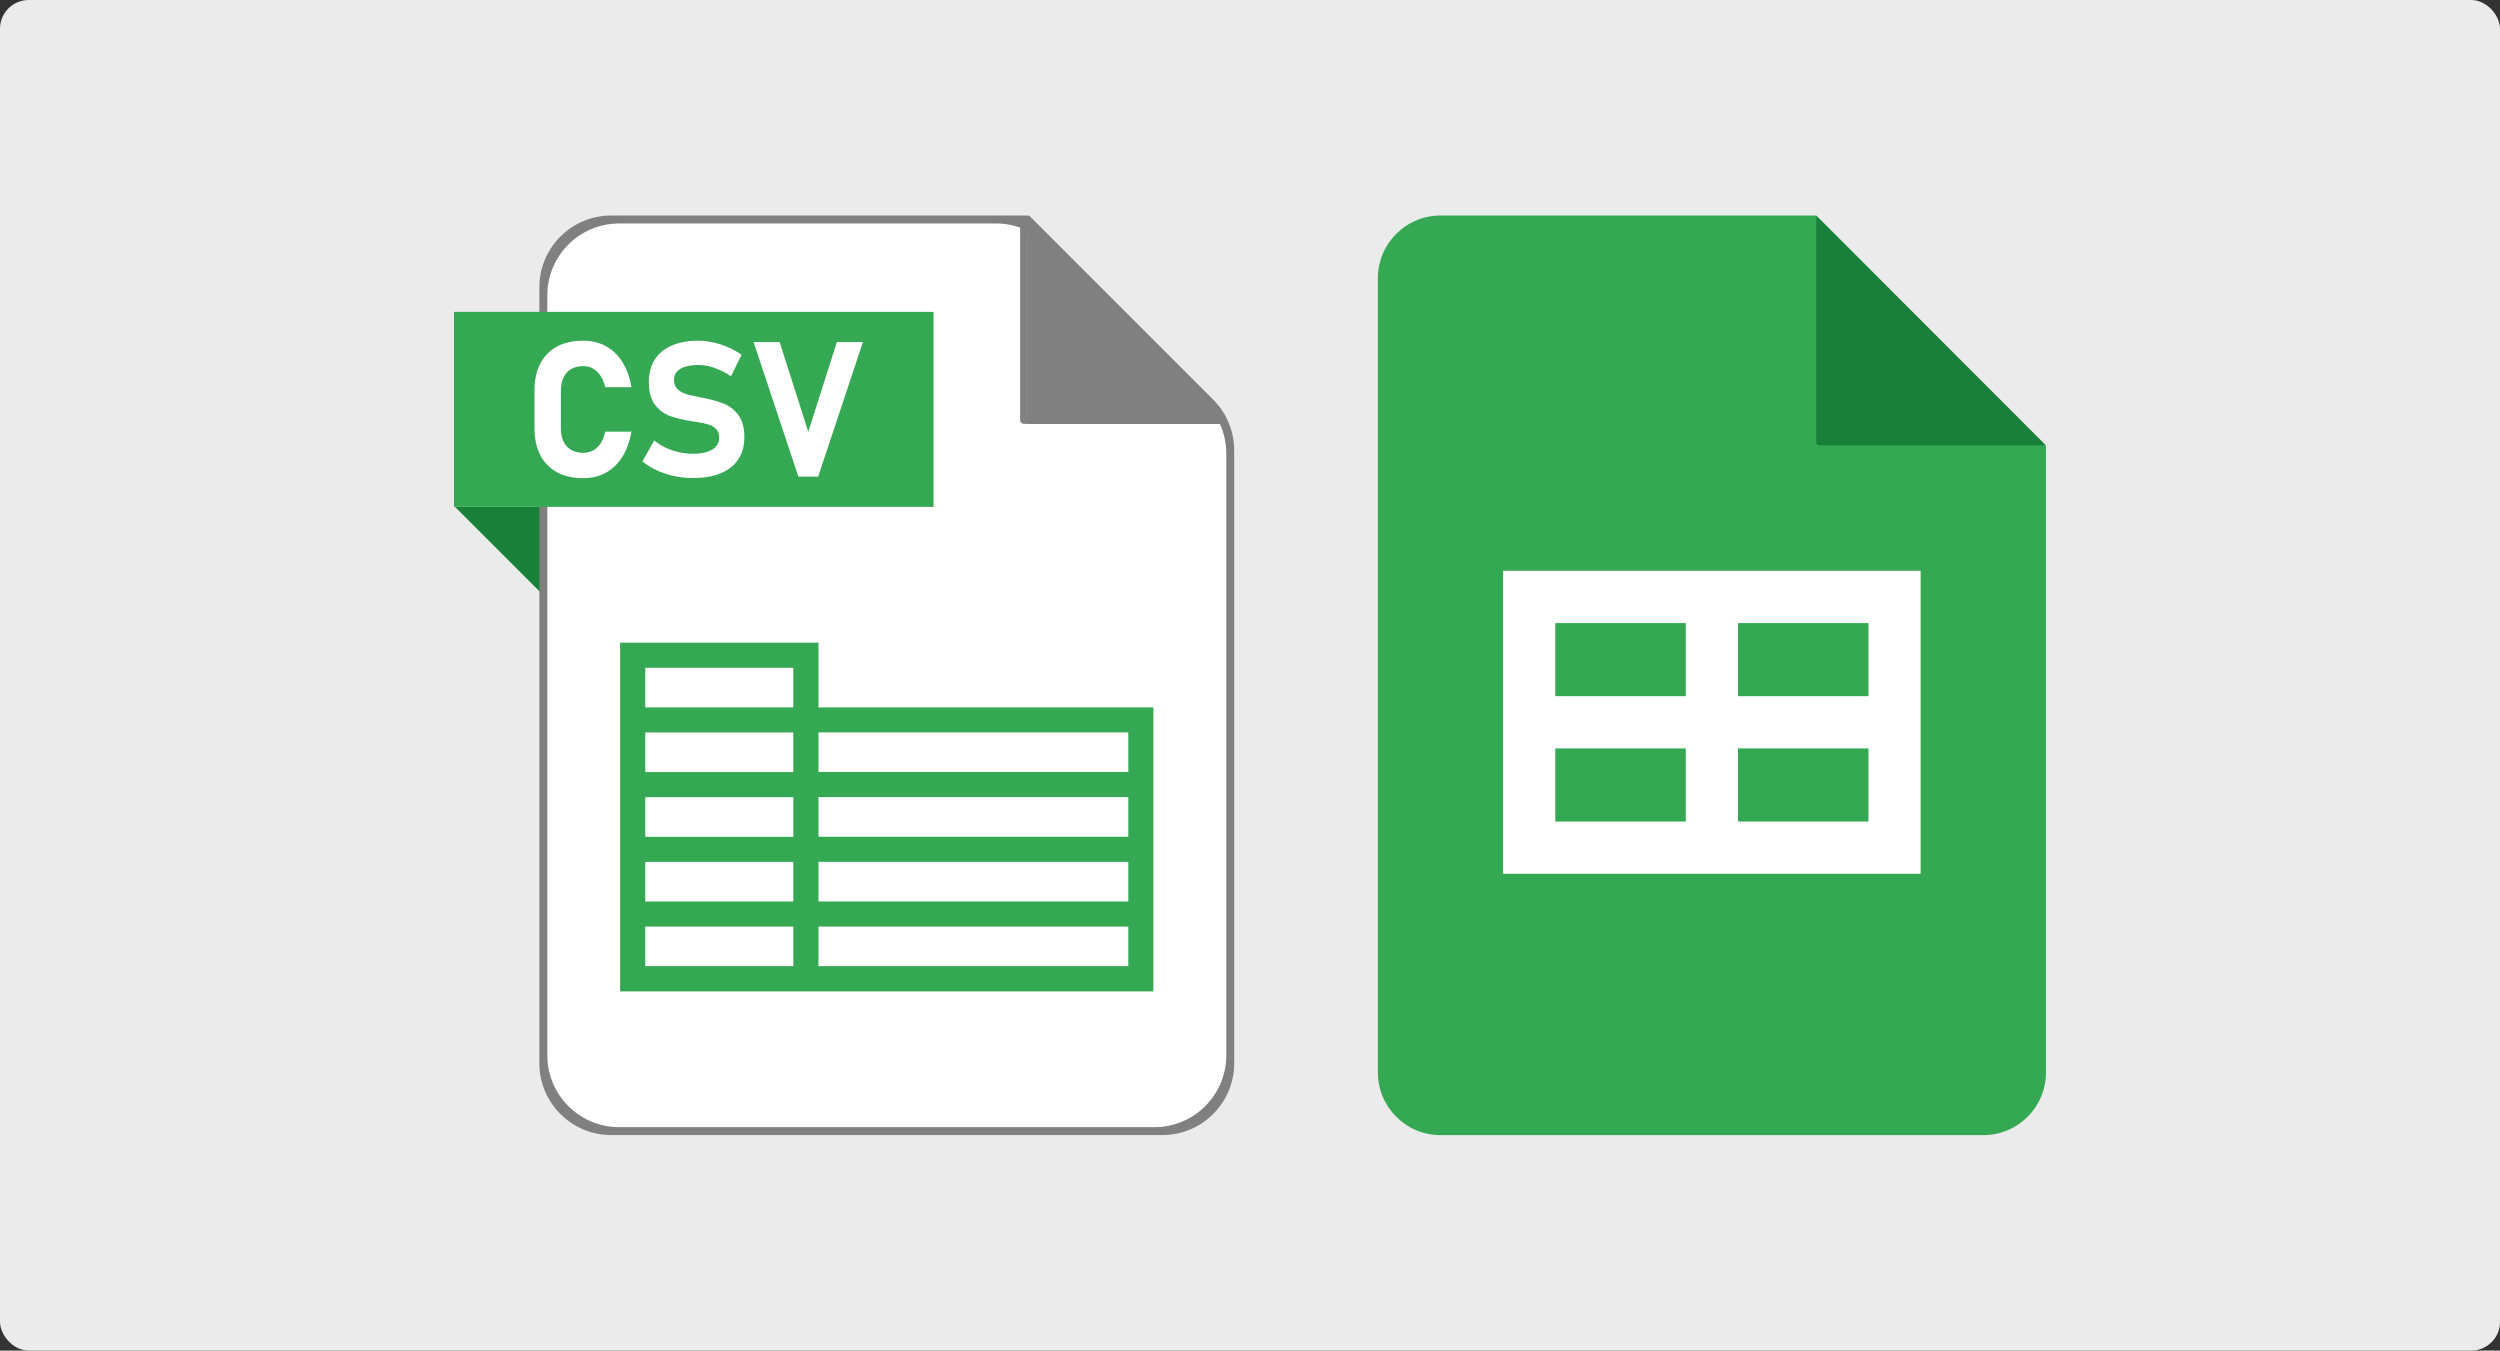 <svg xmlns="http://www.w3.org/2000/svg" id="a" viewBox="0 0 348 188"><rect x="0" y="0" width="348" height="188" fill="#333333" stroke="none"/><defs><style>.b{fill:#fff}.c{fill:#188038}.d{fill:gray}.f{fill:#34a853}</style></defs><rect width="348" height="188" rx="4" ry="4" style="fill:#ebebeb"/><path d="M85.63 30.55c-5.52 0-10 4.48-10 10v106.9c0 5.52 4.48 10 10 10h75.61c5.52 0 10-4.48 10-10V62.92c0-2.65-1.05-5.2-2.93-7.07l-22.37-22.37a10 10 0 0 0-7.07-2.93H85.62Z" class="b"/><path d="m143 31 27 28h-27z" class="d"/><path d="M75.69 82.91 63.35 70.57h12.34z" class="c"/><path d="M171.8 148c0 5.52-4.48 10-10 10H85.08c-5.52 0-10-4.48-10-10V40c0-5.52 4.48-10 10-10h57.94c.15 0 .29.06.39.16l25.46 25.46a10 10 0 0 1 2.93 7.07zm-95.61-1.1c0 5.52 4.48 10 10 10h74.51c5.52 0 10-4.48 10-10V63.15c0-2.65-1.05-5.2-2.93-7.07l-22.04-22.04a10 10 0 0 0-7.07-2.93H86.19c-5.52 0-10 4.48-10 10z" class="d"/><path d="M169.47 59h-26.94c-.29 0-.53-.24-.53-.53V31.53a.538.538 0 0 1 .91-.38l26.94 26.94c.15.15.2.38.12.58s-.28.33-.49.33Zm-26.41-1.06h25.14L143.06 32.8z" class="d"/><path d="M129.96 43.41H63.2v27.15h66.75V43.41Zm-16.03 55.06v-9.01H86.32V138h74.23V98.47h-46.63Zm-24.11-5.51h20.61v5.51H89.82zm0 27.02h20.61v5.51H89.82zm0-3.5v-5.51h20.61v5.51zm0-9.01v-5.51h20.61v5.51zm0 27.02v-5.51h20.61v5.51zm67.24 0h-43.13v-5.51h43.13zm0-9.01h-43.13v-5.51h43.13zm0-9.01h-43.13v-5.51h43.13zm-43.13-9.01v-5.51h43.13v5.51z" class="f"/><path d="M77.52 65.72a5.45 5.45 0 0 1-2.32-2.38c-.53-1.04-.8-2.3-.8-3.78v-5.14c0-1.48.27-2.74.8-3.78a5.5 5.5 0 0 1 2.32-2.39c1.01-.55 2.23-.82 3.66-.82 1.18 0 2.23.25 3.16.76s1.69 1.24 2.3 2.21 1.02 2.13 1.26 3.5h-3.66c-.14-.62-.35-1.15-.64-1.58-.29-.44-.64-.77-1.04-1-.41-.23-.87-.35-1.37-.35-.66 0-1.22.14-1.69.41-.46.27-.82.67-1.06 1.18-.24.52-.37 1.14-.37 1.87v5.14c0 .73.12 1.35.37 1.87.24.52.6.91 1.06 1.18s1.03.41 1.69.41c.52 0 .98-.11 1.39-.34s.76-.56 1.04-1 .49-.97.62-1.6h3.66c-.24 1.36-.66 2.53-1.27 3.5s-1.37 1.7-2.29 2.21-1.97.76-3.15.76c-1.43 0-2.64-.27-3.66-.82Zm16.34.55c-.85-.18-1.66-.44-2.41-.79s-1.42-.77-2.02-1.26l1.64-2.91c.72.59 1.55 1.05 2.5 1.37q1.41.48 2.91.48c1.15 0 2.04-.2 2.68-.59s.95-.94.95-1.65c0-.51-.14-.91-.43-1.2-.28-.29-.65-.51-1.11-.64-.46-.14-1.04-.26-1.75-.37-.03 0-.05-.01-.07-.01s-.05 0-.07-.01l-.28-.04c-1.25-.2-2.29-.44-3.12-.74s-1.52-.82-2.1-1.56-.86-1.8-.86-3.16q0-1.83.81-3.12c.54-.86 1.33-1.51 2.36-1.96s2.27-.68 3.73-.68c.67 0 1.35.08 2.05.23s1.38.38 2.05.67 1.31.64 1.91 1.06l-1.49 2.99c-.72-.5-1.47-.88-2.26-1.16-.79-.27-1.54-.41-2.26-.41-1.08 0-1.92.18-2.51.53-.59.36-.89.86-.89 1.5 0 .55.15.98.46 1.29s.69.54 1.15.69c.45.15 1.09.3 1.92.46.03 0 .07.02.1.02s.07.01.1.02c.05 0 .1.02.15.03l.15.03q1.77.345 2.97.84c.79.33 1.46.86 1.99 1.6.53.73.8 1.74.8 3.01v.03c0 1.19-.28 2.22-.84 3.07s-1.37 1.5-2.44 1.94c-1.07.45-2.35.67-3.86.67-.89 0-1.77-.09-2.62-.27Zm11.04-18.65h3.63l3.98 12.49 3.98-12.49h3.63l-6.23 18.72h-2.76z" class="b"/><path d="m252.83 30 31.97 32-15.98 2.91L252.83 62l-2.91-16z" class="c"/><path d="M252.83 62V30h-52.31c-4.82 0-8.72 3.91-8.72 8.73v110.55c0 4.82 3.9 8.73 8.72 8.73h75.56c4.82 0 8.72-3.9 8.72-8.73V62z" class="f"/><path d="M209.23 79.45v42.18h58.12V79.45zm25.43 34.91H216.5v-10.18h18.16zm0-17.45H216.5V86.73h18.16zm25.43 17.45h-18.16v-10.18h18.16zm0-17.45h-18.16V86.73h18.16z" class="b"/></svg>